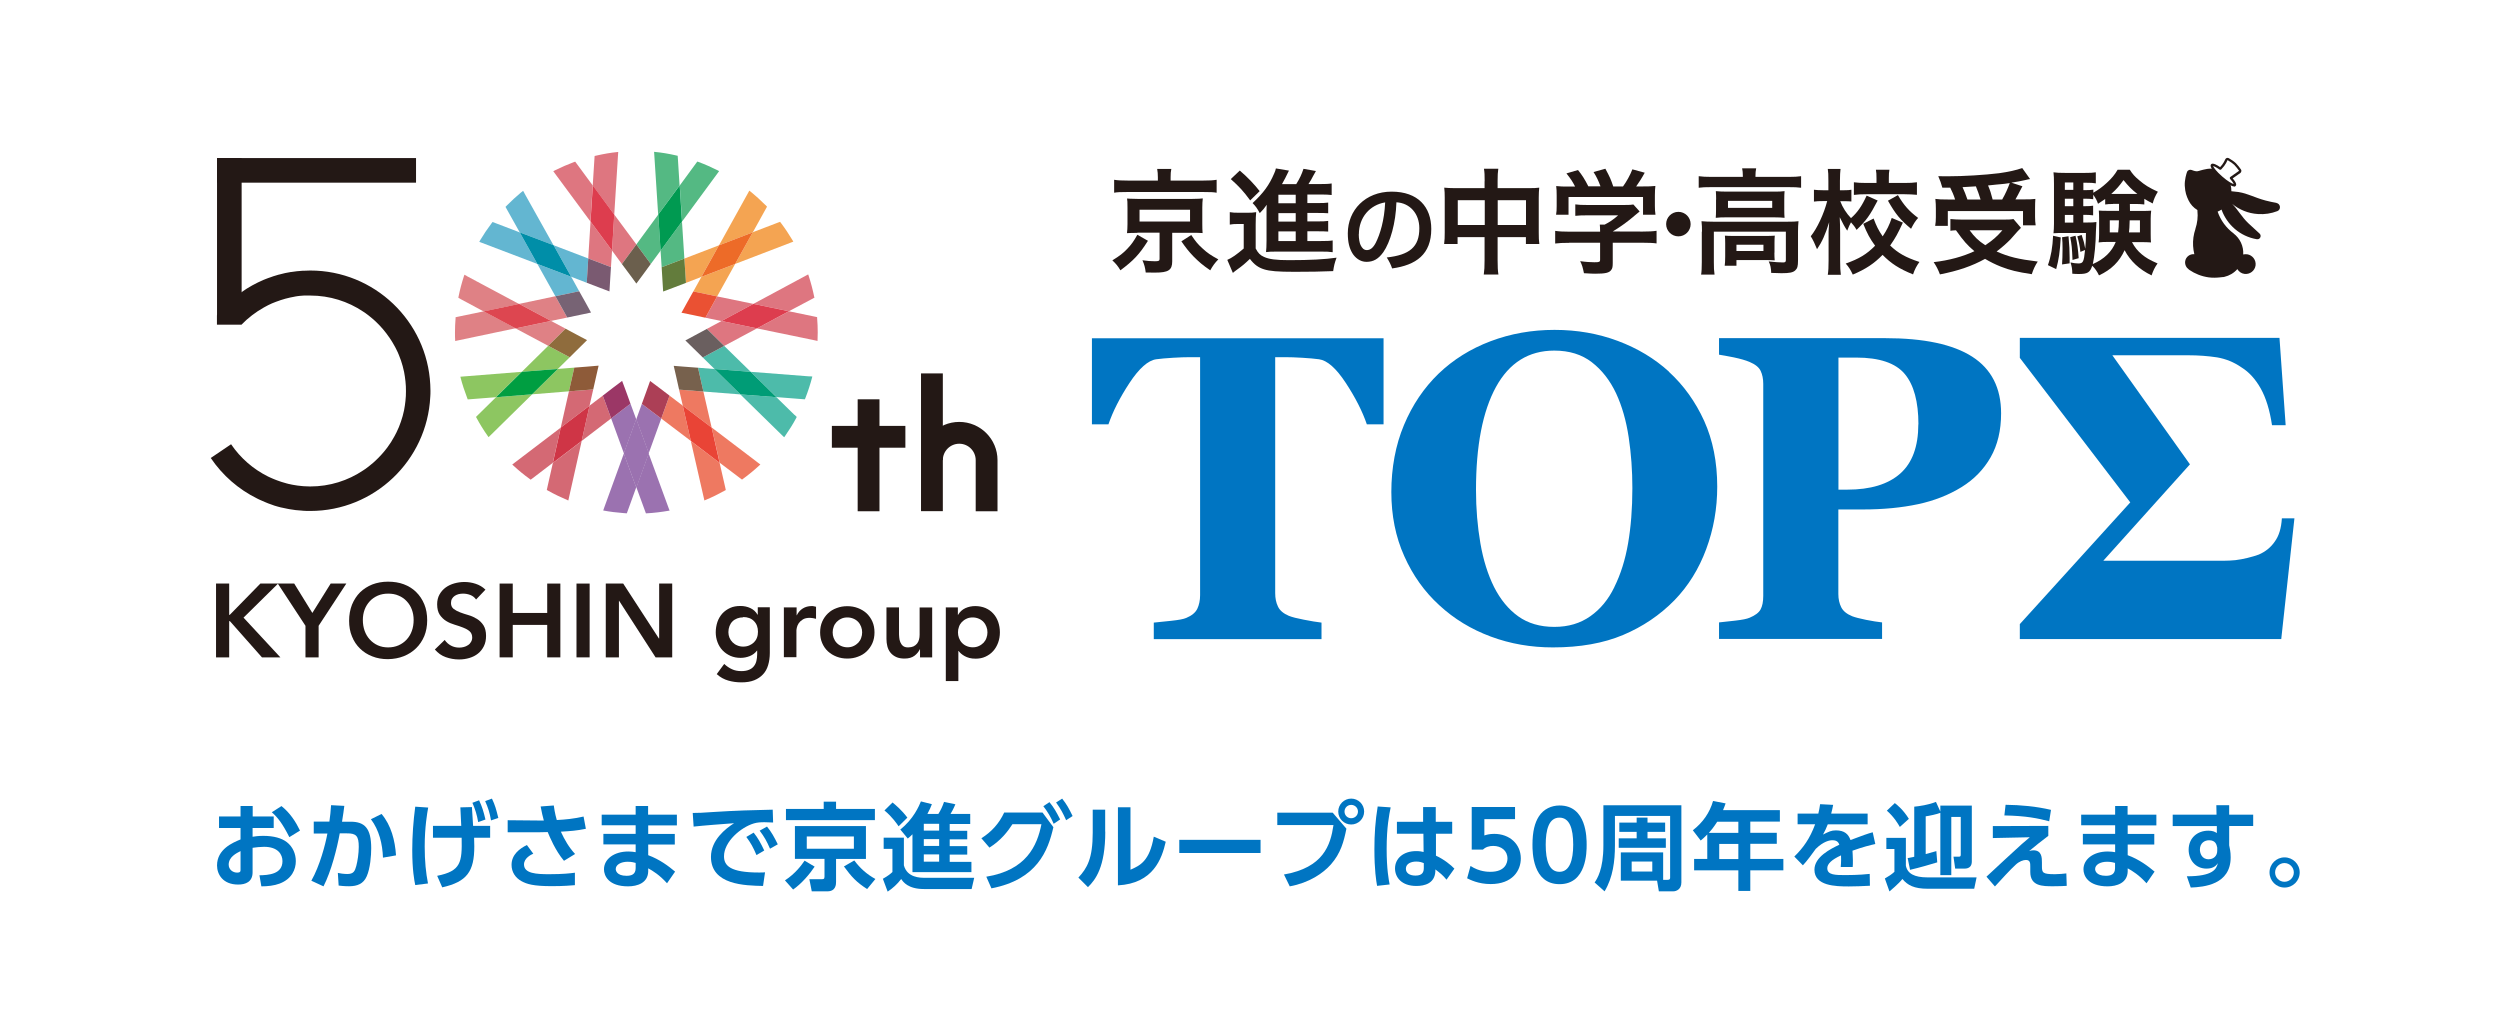 <?xml version="1.0" encoding="UTF-8"?>
<svg xmlns="http://www.w3.org/2000/svg" xmlns:xlink="http://www.w3.org/1999/xlink" viewBox="0 0 251 101.33">
  <defs>
    <style>
      .cls-1 {
        fill: none;
      }

      .cls-2 {
        fill: #df8185;
      }

      .cls-3, .cls-4 {
        fill: #dd3d4e;
      }

      .cls-5 {
        fill: #54b983;
      }

      .cls-6, .cls-7 {
        fill: #9b72b0;
      }

      .cls-8 {
        fill: #63b6d1;
      }

      .cls-9 {
        fill: #7a5a71;
      }

      .cls-10 {
        fill: url(#_名称未設定グラデーション_24-2);
      }

      .cls-10, .cls-7, .cls-4, .cls-11, .cls-12, .cls-13, .cls-14, .cls-15 {
        mix-blend-mode: multiply;
      }

      .cls-16 {
        fill: #ea5133;
      }

      .cls-17 {
        fill: #637c3c;
      }

      .cls-18 {
        fill: #9b3766;
      }

      .cls-19 {
        fill: #4dbbaa;
      }

      .cls-20 {
        fill: #d46974;
      }

      .cls-21 {
        fill: #ed6b28;
      }

      .cls-22 {
        isolation: isolate;
      }

      .cls-23 {
        fill: #231815;
      }

      .cls-24 {
        fill: #009e41;
      }

      .cls-25 {
        fill: #8f6c3d;
      }

      .cls-11 {
        fill: #8e5b39;
      }

      .cls-26 {
        fill: #fff;
      }

      .cls-12 {
        fill: #009a51;
      }

      .cls-27 {
        fill: #cf3546;
      }

      .cls-13 {
        fill: #e94436;
      }

      .cls-28 {
        fill: #6a5f5f;
      }

      .cls-29 {
        fill: #008ea8;
      }

      .cls-30 {
        fill: #6b5f4d;
      }

      .cls-31 {
        fill: #776374;
      }

      .cls-32 {
        fill: #f4a452;
      }

      .cls-33, .cls-14 {
        fill: #ee7961;
      }

      .cls-15 {
        fill: #ac3f56;
      }

      .cls-34 {
        fill: #de7680;
      }

      .cls-35 {
        fill: #009c76;
      }

      .cls-36 {
        fill: #0075c2;
      }

      .cls-37 {
        fill: #dd4650;
      }

      .cls-38 {
        fill: url(#_名称未設定グラデーション_24);
      }

      .cls-39 {
        fill: #8dc661;
      }

      .cls-40 {
        fill: #77614d;
      }
    </style>
    <linearGradient id="_名称未設定グラデーション_24" data-name="名称未設定グラデーション 24" x1="635.3" y1="1003.84" x2="635.6" y2="1004.14" gradientTransform="translate(681.53 1023.79) rotate(-180)" gradientUnits="userSpaceOnUse">
      <stop offset="0" stop-color="#ee7961"/>
      <stop offset="1" stop-color="#de7680"/>
    </linearGradient>
    <linearGradient id="_名称未設定グラデーション_24-2" data-name="名称未設定グラデーション 24" x1="607.04" y1="975.63" x2="607.04" y2="975.63" xlink:href="#_名称未設定グラデーション_24"/>
  </defs>
  <g class="cls-22">
    <g id="_レイヤー_2" data-name="レイヤー 2">
      <g id="_レイヤー_1-2" data-name="レイヤー 1">
        <g>
          <g>
            <rect class="cls-26" width="251" height="101.33"/>
            <g>
              <g>
                <g>
                  <path class="cls-34" d="M82.04,31.94s0-.07,0-.1l-.28-.06-2.56-.53-3.2,1.72,5.81,1.2.27.06s0-.02,0-.03c.01-.27.02-.55.02-.83,0-.48-.02-.96-.06-1.43Z"/>
                  <polygon class="cls-6" points="63.3 40.53 61.36 42.01 62.64 45.52 63.88 42.1 63.3 40.53"/>
                  <polygon class="cls-6" points="63.88 42.1 65.13 45.51 66.39 42.02 64.44 40.55 63.88 42.1"/>
                  <polygon class="cls-6" points="62.64 45.52 63.89 48.93 65.13 45.51 63.88 42.1 62.64 45.52"/>
                  <polygon class="cls-7" points="62.64 45.52 63.89 48.93 65.13 45.51 63.88 42.1 62.64 45.52"/>
                  <polygon class="cls-38" points="74.38 48.08 74.26 47.99 74.38 48.08 74.38 48.08"/>
                  <path class="cls-10" d="M74.49,48.16h.01s0,0-.01,0h0Z"/>
                  <path class="cls-14" d="M76.24,46.56h0l-.12-.09-.22-.17h0s-4.45-3.38-4.45-3.38l.81,3.54,2.01,1.52.12.09.11.08h0s0,0,0,0c0,0,0,0,0,0,.62-.45,1.22-.94,1.78-1.46.02-.02.04-.04.06-.06l-.1-.07Z"/>
                  <polygon class="cls-33" points="67.22 39.72 66.39 42.02 69.36 44.27 68.55 40.73 67.22 39.72"/>
                  <polygon class="cls-15" points="66.17 38.92 65.27 38.25 64.88 39.34 64.44 40.55 66.39 42.02 67.22 39.72 66.17 38.92"/>
                  <polygon class="cls-33" points="68.55 40.73 71.45 42.93 70.62 39.31 68.18 39.12 68.55 40.73"/>
                  <path class="cls-33" d="M72.81,48.92l-.56-2.45-2.89-2.19,1.3,5.7.06.27s.04-.02.06-.03c.69-.28,1.35-.61,2-.97.03-.02.06-.04.09-.05l-.06-.28Z"/>
                  <polygon class="cls-13" points="69.36 44.27 72.25 46.47 71.45 42.93 68.55 40.73 69.36 44.27"/>
                  <polygon class="cls-19" points="70.08 36.92 70.62 39.31 74.34 39.6 71.74 37.05 70.08 36.92"/>
                  <path class="cls-19" d="M81.28,37.79l-5.91-.46,2.59,2.54,2.56.2.29.02s.03-.08.05-.12c.27-.69.5-1.4.69-2.13,0-.01,0-.02,0-.04l-.28-.02Z"/>
                  <polygon class="cls-40" points="68.76 36.82 67.64 36.73 67.9 37.86 68.18 39.12 70.62 39.31 70.08 36.92 68.76 36.82"/>
                  <path class="cls-19" d="M79.78,41.67l-1.83-1.79-3.62-.28,4.2,4.11.2.19s.05-.07.08-.11c.41-.59.8-1.2,1.14-1.84.02-.03.03-.06.04-.09l-.2-.2Z"/>
                  <polygon class="cls-19" points="71.74 37.05 75.37 37.33 72.71 34.73 70.56 35.89 71.74 37.05"/>
                  <polygon class="cls-35" points="74.34 39.6 77.96 39.88 75.37 37.33 71.74 37.05 74.34 39.6"/>
                  <path class="cls-34" d="M81.75,29.82c-.15-.74-.34-1.46-.57-2.16-.01-.04-.02-.07-.04-.11l-.24.13-5.26,2.83,3.56.74,2.32-1.23.25-.14s0-.05-.01-.07Z"/>
                  <polygon class="cls-34" points="70.97 33.02 72.71 34.73 76 32.97 72.44 32.23 70.97 33.02"/>
                  <polygon class="cls-28" points="69.8 33.65 68.81 34.18 69.64 34.99 70.56 35.89 72.71 34.73 70.97 33.02 69.8 33.65"/>
                  <polygon class="cls-34" points="72.44 32.23 75.64 30.51 72 29.76 70.82 31.9 72.44 32.23"/>
                  <polygon class="cls-4" points="72.44 32.23 76 32.97 79.19 31.25 75.64 30.51 72.44 32.23"/>
                  <path class="cls-32" d="M76.84,20.58c-.46-.46-.94-.9-1.44-1.31-.06-.05-.11-.09-.17-.13l-.13.24-2.91,5.25,3.39-1.3,1.29-2.33.14-.25c-.05-.06-.11-.11-.16-.17Z"/>
                  <polygon class="cls-32" points="69.61 29.26 72 29.76 73.81 26.5 70.42 27.8 69.61 29.26"/>
                  <polygon class="cls-16" points="68.96 30.42 68.42 31.4 69.56 31.63 70.82 31.9 72 29.76 69.61 29.26 68.96 30.42"/>
                  <path class="cls-32" d="M79.55,24.09c-.34-.57-.71-1.13-1.11-1.66-.04-.05-.08-.1-.12-.16l-.27.1-2.48.95-1.76,3.18,5.58-2.14.26-.1c-.03-.06-.06-.11-.1-.17Z"/>
                  <polygon class="cls-32" points="70.42 27.8 72.18 24.63 68.71 25.96 68.87 28.4 70.42 27.8"/>
                  <polygon class="cls-21" points="73.81 26.5 75.57 23.33 72.18 24.63 70.42 27.8 73.81 26.5"/>
                  <polygon class="cls-5" points="66.43 26.83 68.71 25.96 68.47 22.24 66.32 25.17 66.43 26.83"/>
                  <polygon class="cls-17" points="66.51 28.15 66.58 29.27 67.67 28.86 68.87 28.4 68.71 25.96 66.43 26.83 66.51 28.15"/>
                  <polygon class="cls-5" points="66.32 25.17 66.09 21.54 63.89 24.54 65.34 26.5 66.32 25.17"/>
                  <path class="cls-5" d="M68.06,15.93l-.02-.29c-.06-.01-.12-.03-.18-.04-.69-.16-1.4-.28-2.12-.35-.02,0-.05,0-.07,0l.02.28.39,6.02,2.15-2.93-.17-2.69Z"/>
                  <path class="cls-5" d="M72.03,17.09c-.62-.31-1.25-.59-1.9-.83-.04-.01-.08-.03-.12-.04l-.17.23-1.59,2.17.23,3.62,3.56-4.84.16-.22c-.06-.03-.11-.06-.17-.09Z"/>
                  <polygon class="cls-12" points="68.47 22.24 68.24 18.62 66.09 21.54 66.32 25.17 68.47 22.24"/>
                  <path class="cls-34" d="M57.92,16.46l-.17-.23s-.08.03-.12.04c-.64.24-1.26.51-1.87.81-.07.03-.14.07-.21.11l.16.22,3.57,4.83.23-3.62-1.59-2.16Z"/>
                  <polygon class="cls-34" points="62.44 26.51 63.89 24.54 61.67 21.54 61.45 25.16 62.44 26.51"/>
                  <polygon class="cls-30" points="63.23 27.57 63.89 28.47 64.58 27.54 65.34 26.5 63.89 24.54 62.44 26.51 63.23 27.57"/>
                  <path class="cls-34" d="M62.03,15.26c-.73.07-1.45.2-2.15.36-.06.01-.12.03-.18.04l-.02.29-.17,2.68,2.16,2.92.38-6.01.02-.28s-.02,0-.04,0Z"/>
                  <polygon class="cls-34" points="61.45 25.16 59.29 22.24 59.06 25.95 61.34 26.82 61.45 25.16"/>
                  <polygon class="cls-3" points="61.67 21.54 59.52 18.62 59.29 22.24 61.45 25.16 61.67 21.54"/>
                  <polygon class="cls-8" points="58.91 28.39 59.06 25.95 55.58 24.62 57.35 27.79 58.91 28.39"/>
                  <path class="cls-8" d="M52.18,23.33l-2.46-.94-.27-.1c-.04.05-.08.1-.12.16-.4.53-.77,1.08-1.11,1.65-.04.06-.07.12-.1.18l.26.1,5.57,2.12-1.77-3.17Z"/>
                  <polygon class="cls-9" points="60.14 28.86 61.19 29.26 61.26 28.1 61.34 26.82 59.06 25.95 58.91 28.39 60.14 28.86"/>
                  <polygon class="cls-8" points="57.35 27.79 53.95 26.5 55.76 29.74 58.15 29.24 57.35 27.79"/>
                  <path class="cls-8" d="M52.66,19.4l-.14-.24c-.08.06-.16.13-.24.19-.47.39-.92.81-1.35,1.24-.06.06-.12.12-.18.18l.14.25,1.29,2.31,3.39,1.29-2.92-5.22Z"/>
                  <polygon class="cls-29" points="55.58 24.62 52.18 23.33 53.95 26.5 57.35 27.79 55.58 24.62"/>
                  <polygon class="cls-2" points="56.95 31.88 55.76 29.74 52.12 30.51 55.32 32.22 56.95 31.88"/>
                  <path class="cls-2" d="M48.56,31.26l-2.54.53-.28.06s0,.07,0,.11c-.04.47-.06.94-.06,1.41,0,.28,0,.56.02.83,0,.01,0,.03,0,.04l.27-.06,5.79-1.22-3.2-1.71Z"/>
                  <polygon class="cls-31" points="58.25 31.61 59.34 31.38 58.78 30.36 58.15 29.24 55.76 29.74 56.95 31.88 58.25 31.61"/>
                  <path class="cls-2" d="M46.87,27.71l-.24-.13s-.03.09-.05.14c-.22.68-.41,1.38-.55,2.1,0,.03,0,.05-.01.08l.25.14,2.29,1.23,3.55-.75-5.24-2.8Z"/>
                  <polygon class="cls-2" points="55.32 32.22 51.76 32.97 55.04 34.72 56.78 33 55.32 32.22"/>
                  <polygon class="cls-37" points="52.12 30.51 48.56 31.26 51.76 32.97 55.32 32.22 52.12 30.51"/>
                  <polygon class="cls-39" points="57.2 35.87 55.04 34.72 52.39 37.33 56.01 37.04 57.2 35.87"/>
                  <path class="cls-39" d="M49.8,39.88l-1.81,1.78-.2.2s.03.06.05.09c.34.63.71,1.23,1.12,1.81.03.04.06.09.09.13l.2-.19,4.18-4.11-3.62.29Z"/>
                  <polygon class="cls-25" points="58.14 34.94 58.94 34.15 57.92 33.61 56.78 33 55.04 34.72 57.2 35.87 58.14 34.94"/>
                  <polygon class="cls-39" points="56.01 37.04 53.42 39.59 57.12 39.29 57.66 36.91 56.01 37.04"/>
                  <path class="cls-39" d="M46.51,37.8l-.28.02s0,.03,0,.04c.18.72.42,1.43.68,2.11.02.04.03.09.05.13l.29-.02,2.54-.2,2.59-2.55-5.88.47Z"/>
                  <polygon class="cls-24" points="52.39 37.33 49.8 39.88 53.42 39.59 56.01 37.04 52.39 37.33"/>
                  <path class="cls-20" d="M55.51,46.47l-.55,2.44-.06.28s.07.04.1.06c.64.36,1.31.68,1.99.97.02,0,.04.02.07.03l.06-.27,1.28-5.7-2.89,2.2Z"/>
                  <polygon class="cls-20" points="59.56 39.1 57.12 39.29 56.3 42.93 59.19 40.73 59.56 39.1"/>
                  <polygon class="cls-11" points="59.85 37.81 60.1 36.71 58.94 36.81 57.66 36.91 57.12 39.29 59.56 39.1 59.85 37.81"/>
                  <path class="cls-20" d="M51.65,46.47l-.22.17s.09.08.13.12c.51.47,1.04.91,1.6,1.31.04.03.08.06.12.09l.23-.17,1.99-1.52.8-3.54-4.65,3.54Z"/>
                  <polygon class="cls-20" points="59.19 40.73 58.4 44.27 61.36 42.01 60.52 39.72 59.19 40.73"/>
                  <polygon class="cls-18" points="62.86 39.31 62.46 38.24 61.52 38.95 60.52 39.72 61.36 42.01 63.3 40.53 62.86 39.31"/>
                  <polygon class="cls-27" points="56.3 42.93 55.51 46.47 58.4 44.27 59.19 40.73 56.3 42.93"/>
                  <polygon class="cls-1" points="62.94 51.55 63.04 51.28 62.94 51.55 62.94 51.55"/>
                  <path class="cls-7" d="M64.85,51.55h.04s-.03,0-.04,0h0Z"/>
                  <path class="cls-7" d="M65.13,45.51l-1.24,3.41.86,2.35.1.27h0s.03,0,.04,0c.78-.04,1.55-.14,2.3-.27.01,0,.03,0,.04,0l-.1-.26-2.01-5.49Z"/>
                  <path class="cls-7" d="M62.64,45.52l-1.99,5.48-.09.26s.03,0,.04,0c.64.12,1.3.2,1.96.25.12,0,.25.02.37.03h0s.1-.27.1-.27l.85-2.35-1.25-3.41Z"/>
                </g>
                <g>
                  <g>
                    <polygon class="cls-23" points="21.69 58.59 23.01 58.59 23.01 61.73 23.07 61.73 26.14 58.59 27.92 58.59 24.45 62.01 28.15 66 26.3 66 23.08 62.36 23.01 62.36 23.01 66 21.69 66 21.69 58.59"/>
                    <polygon class="cls-23" points="30.67 62.83 27.89 58.59 29.54 58.59 31.36 61.54 33.2 58.59 34.77 58.59 31.99 62.83 31.99 66 30.67 66 30.67 62.83"/>
                    <path class="cls-23" d="M35.05,62.33c0-.59.1-1.13.29-1.62.2-.48.47-.9.81-1.24.35-.34.76-.6,1.23-.79.48-.18,1-.28,1.57-.28.58,0,1.11.08,1.59.26.48.18.9.44,1.24.78.35.34.62.75.82,1.23.2.48.29,1.02.29,1.61s-.1,1.11-.29,1.58c-.2.47-.47.88-.82,1.22-.35.34-.76.61-1.24.8-.48.19-1.01.29-1.59.3-.57,0-1.1-.09-1.57-.28-.48-.18-.89-.45-1.23-.78-.35-.34-.62-.74-.81-1.22-.2-.47-.29-1-.29-1.58M36.43,62.24c0,.4.06.76.18,1.1.12.33.29.62.52.87.22.24.49.44.8.58.31.14.66.21,1.04.21s.73-.07,1.05-.21c.31-.14.58-.33.81-.58.22-.24.4-.53.52-.87.12-.33.18-.7.18-1.1,0-.37-.06-.71-.18-1.04-.12-.32-.29-.6-.52-.84-.22-.24-.49-.43-.81-.56-.31-.14-.66-.2-1.05-.2s-.73.07-1.04.2c-.31.14-.58.32-.8.56-.22.24-.4.52-.52.84-.12.32-.18.67-.18,1.04"/>
                    <path class="cls-23" d="M47.79,60.18c-.14-.2-.33-.35-.56-.44-.23-.09-.48-.14-.74-.14-.15,0-.3.02-.44.05-.14.04-.27.09-.39.17-.12.08-.21.18-.28.3s-.1.27-.1.43c0,.25.09.44.26.58.17.13.39.25.65.35.26.1.54.19.85.28.31.09.59.22.85.38.26.16.47.37.65.64.17.27.26.62.26,1.06,0,.4-.07.74-.22,1.04-.15.3-.34.54-.59.74-.25.2-.53.34-.86.44-.33.1-.67.15-1.04.15-.46,0-.9-.08-1.33-.23-.43-.15-.79-.41-1.1-.77l.99-.96c.16.24.37.43.63.57.26.14.54.2.83.2.15,0,.31-.02.46-.06.15-.04.29-.1.42-.19.13-.08.23-.19.3-.32.08-.13.12-.28.12-.44,0-.27-.09-.48-.26-.63-.17-.15-.39-.27-.65-.37-.26-.1-.54-.2-.85-.29-.31-.09-.59-.21-.85-.37-.26-.16-.47-.37-.65-.63-.17-.26-.26-.61-.26-1.05,0-.38.08-.71.24-.99.16-.28.36-.51.62-.7.25-.18.55-.32.87-.41.33-.09.66-.14,1-.14.39,0,.77.06,1.13.18.37.12.7.31.99.59l-.96,1.01Z"/>
                    <polygon class="cls-23" points="50.16 58.59 51.48 58.59 51.48 61.54 54.94 61.54 54.94 58.59 56.26 58.59 56.26 66 54.94 66 54.94 62.74 51.48 62.74 51.48 66 50.16 66 50.16 58.59"/>
                    <rect class="cls-23" x="57.88" y="58.59" width="1.32" height="7.41"/>
                    <polygon class="cls-23" points="60.82 58.59 62.57 58.59 66.15 64.1 66.18 64.1 66.18 58.59 67.49 58.59 67.49 66 65.82 66 62.16 60.32 62.14 60.32 62.14 66 60.82 66 60.82 58.59"/>
                    <path class="cls-23" d="M77.29,60.98v4.57c0,.45-.06.86-.17,1.23-.11.37-.28.68-.52.93-.23.25-.53.45-.88.59s-.78.21-1.27.21-.91-.06-1.33-.18c-.42-.12-.81-.33-1.16-.65l.75-1.02c.25.23.51.41.78.53.27.13.59.19.94.19.3,0,.55-.04.76-.13.21-.08.37-.2.49-.35.12-.15.21-.32.26-.53.05-.21.08-.43.08-.68v-.37h-.02c-.18.24-.42.43-.72.55-.3.12-.61.18-.92.18-.38,0-.72-.07-1.02-.2-.31-.14-.57-.32-.79-.55-.22-.23-.39-.5-.51-.82-.12-.31-.18-.65-.18-1s.06-.71.17-1.04c.11-.32.28-.6.49-.84.22-.24.48-.42.78-.56.3-.14.65-.2,1.04-.2.36,0,.69.07.99.21.31.14.55.36.73.67h.02v-.75h1.19ZM74.62,61.98c-.22,0-.43.04-.61.11-.18.07-.34.17-.47.3-.13.13-.23.29-.3.47-.07.18-.11.39-.11.61,0,.2.04.39.11.56.07.17.18.33.31.46.13.13.29.24.47.31.18.08.38.12.59.12.23,0,.44-.04.62-.12.18-.08.34-.18.47-.31.13-.13.23-.28.3-.47.07-.18.1-.38.1-.59,0-.44-.13-.8-.4-1.07-.26-.27-.63-.41-1.09-.41"/>
                    <path class="cls-23" d="M78.72,60.98h1.26v.79h.02c.14-.29.34-.52.6-.68.26-.16.55-.24.89-.24.08,0,.15,0,.22.02.07.01.15.03.22.05v1.21c-.1-.03-.21-.05-.31-.07-.1-.02-.2-.03-.3-.03-.29,0-.53.05-.71.16-.18.11-.31.23-.41.37-.09.14-.16.28-.19.42-.03.14-.05.24-.05.31v2.69h-1.26v-5.02Z"/>
                    <path class="cls-23" d="M82.34,63.49c0-.4.07-.76.21-1.08.14-.32.34-.6.58-.83.24-.23.53-.41.87-.53.33-.13.69-.19,1.07-.19s.73.06,1.07.19c.33.13.62.3.87.53.24.23.44.51.58.83.14.32.21.68.21,1.08s-.07.76-.21,1.08c-.14.32-.34.6-.58.83s-.53.41-.87.53c-.33.13-.69.19-1.07.19s-.73-.06-1.07-.19c-.33-.13-.62-.3-.87-.53s-.44-.51-.58-.83c-.14-.32-.21-.69-.21-1.08M83.6,63.49c0,.2.03.38.1.56.07.18.16.34.29.48.13.14.28.25.47.33.18.08.39.13.62.13s.44-.04.62-.13c.18-.08.34-.2.47-.33.13-.14.23-.3.29-.48.07-.18.1-.37.1-.56s-.03-.38-.1-.56c-.07-.18-.16-.34-.29-.48-.13-.14-.28-.25-.47-.33-.18-.08-.39-.13-.62-.13s-.44.04-.62.13c-.18.08-.34.2-.47.33-.13.14-.23.3-.29.48-.07.18-.1.37-.1.56"/>
                    <path class="cls-23" d="M93.56,66h-1.19v-.81h-.02c-.12.25-.3.47-.54.65-.24.18-.58.28-.99.28-.33,0-.62-.05-.85-.16-.23-.11-.42-.25-.57-.44-.15-.18-.25-.4-.31-.63-.06-.24-.09-.48-.09-.74v-3.17h1.26v2.54c0,.14,0,.29.02.47.01.17.05.33.11.48.06.15.15.28.27.38.12.1.29.15.52.15.21,0,.39-.04.53-.1.14-.07.26-.16.36-.28.09-.12.16-.25.2-.41.04-.15.06-.31.06-.48v-2.74h1.26v5.02Z"/>
                    <path class="cls-23" d="M94.98,60.98h1.19v.75h.02c.18-.31.43-.53.73-.67.31-.14.64-.21.99-.21.38,0,.73.07,1.04.2.31.14.57.32.78.56.22.24.38.52.49.84.11.32.17.67.17,1.04s-.06.71-.18,1.04c-.12.32-.28.6-.5.84-.21.24-.47.42-.77.56-.3.14-.63.2-.98.2-.24,0-.45-.02-.63-.07-.18-.05-.34-.11-.48-.19-.14-.08-.26-.16-.36-.25-.1-.09-.18-.17-.24-.26h-.03v3.02h-1.26v-7.41ZM99.14,63.49c0-.2-.03-.38-.1-.56-.07-.18-.16-.34-.29-.48-.13-.14-.28-.25-.47-.33-.18-.08-.39-.13-.62-.13s-.44.04-.62.13c-.18.08-.34.2-.47.33-.13.14-.23.3-.29.48-.07.18-.1.37-.1.56s.03.38.1.56c.07.18.16.34.29.48.13.14.28.25.47.33.18.08.39.13.62.13s.44-.04.62-.13c.18-.08.34-.2.47-.33.13-.14.23-.3.29-.48.07-.18.1-.37.1-.56"/>
                  </g>
                  <g>
                    <rect class="cls-23" x="83.52" y="42.76" width="7.38" height="2.19"/>
                    <rect class="cls-23" x="86.11" y="40.09" width="2.19" height="11.24"/>
                    <rect class="cls-23" x="92.47" y="37.49" width="2.19" height="13.83"/>
                    <path class="cls-23" d="M100.15,51.33h-2.19v-5.13c0-.91-.74-1.65-1.65-1.65s-1.65.74-1.65,1.65h-2.19c0-2.12,1.72-3.84,3.84-3.84s3.84,1.72,3.84,3.84v5.13Z"/>
                  </g>
                  <g>
                    <rect class="cls-23" x="21.79" y="15.87" width="19.98" height="2.47"/>
                    <path class="cls-23" d="M21.79,31.63l.31-.36c.64-.73,1.36-1.38,2.15-1.94h0c.69-.49,1.44-.9,2.21-1.23.07-.03.13-.06.2-.08.08-.03.17-.07.26-.1.11-.04.21-.08.32-.11.06-.02.13-.04.19-.07.18-.06.35-.11.53-.16.03,0,.06-.02.09-.02.16-.04.32-.08.48-.12.04,0,.09-.02.13-.03.18-.04.36-.07.54-.1.01,0,.02,0,.03,0,.19-.03.39-.06.59-.08.04,0,.09,0,.13-.01.15-.02.3-.03.46-.04.05,0,.11,0,.16,0,.19,0,.38-.01.56-.02,0,0,.01,0,.02,0,6.44,0,11.73,5.08,12.05,11.45.01.21.02.41.02.62s0,.41-.02.62c-.32,6.37-5.6,11.45-12.05,11.45,0,0-.02,0-.03,0-.22,0-.45,0-.67-.02-.07,0-.14-.01-.21-.02-.16-.01-.32-.03-.48-.04-.08,0-.15-.02-.23-.03-.16-.02-.31-.05-.47-.07-.07-.01-.14-.02-.21-.04-.18-.03-.35-.07-.52-.11-.05-.01-.1-.02-.15-.03-.22-.05-.43-.12-.64-.18-.07-.02-.13-.04-.19-.07-.14-.05-.28-.1-.42-.15-.1-.04-.2-.08-.29-.12-.1-.04-.2-.08-.3-.13-.11-.05-.23-.1-.34-.15-.07-.03-.13-.07-.2-.1-1.84-.91-3.45-2.3-4.64-4.06h0s2.04-1.38,2.04-1.38c.95,1.4,2.23,2.5,3.69,3.23.06.03.11.06.17.08.09.04.18.08.27.12.08.04.16.07.24.1.08.03.15.06.23.09.11.04.23.08.34.12.05.02.1.04.15.05.17.05.34.1.51.15.04,0,.08.02.11.03.14.03.28.06.42.09.06.01.11.02.17.03.12.02.25.04.37.06.06,0,.12.02.18.02.13.01.25.03.38.04.06,0,.11,0,.17.01.17.01.35.02.52.02,0,0,.02,0,.03,0,1.96,0,3.79-.59,5.31-1.61.08-.05.16-.11.24-.16.11-.08.22-.16.32-.24.15-.12.3-.24.45-.37.07-.06.14-.13.21-.19.22-.2.43-.42.63-.64.2-.22.39-.45.57-.69.27-.36.51-.74.72-1.13.07-.13.14-.27.21-.4,0,0,0,0,0,0,.08-.17.16-.35.24-.53.15-.36.27-.73.38-1.11.05-.19.1-.38.14-.58.03-.16.06-.31.08-.47.05-.32.08-.64.1-.97,0-.16.01-.33.01-.49s0-.33-.01-.49c-.02-.33-.05-.65-.1-.97-.02-.16-.05-.32-.08-.47-.04-.19-.09-.39-.14-.58-.1-.38-.23-.75-.38-1.11-.07-.18-.15-.36-.24-.53,0,0,0,0,0,0-.07-.14-.13-.27-.21-.4-.14-.26-.3-.52-.47-.77-.42-.62-.9-1.19-1.45-1.7-.07-.06-.14-.13-.21-.19-.15-.13-.29-.25-.45-.37-.11-.08-.21-.16-.32-.24-.08-.06-.16-.11-.24-.16-1.52-1.02-3.35-1.61-5.31-1.61-.05,0-.11,0-.16,0-.12,0-.23,0-.35,0-.04,0-.08,0-.12,0-.13,0-.26.02-.39.03-.03,0-.06,0-.09.01-.14.02-.28.03-.41.06-.03,0-.06.01-.09.02-.14.02-.27.05-.41.08-.04,0-.08.02-.12.03-.12.03-.24.06-.37.09-.05.01-.11.03-.16.05-.1.03-.2.06-.3.09-.07.02-.15.05-.22.08-.08.03-.15.05-.23.08-.09.04-.19.08-.28.11-.05.02-.1.04-.15.06-.11.05-.23.1-.34.16-.03.01-.05.02-.08.04-.13.07-.27.14-.39.21,0,0,0,0,0,0-.82.46-1.58,1.04-2.24,1.72h-2.47v-.92Z"/>
                    <rect class="cls-23" x="21.79" y="15.87" width="2.47" height="16.68"/>
                  </g>
                </g>
              </g>
              <g>
                <g>
                  <g>
                    <path class="cls-23" d="M115.25,24.18c-.87,1.38-1.44,1.97-2.76,2.96-.26-.44-.45-.66-.81-1,.75-.46,1.07-.71,1.5-1.16.42-.44.64-.75,1.01-1.41l1.07.61ZM116.25,17.8c0-.31-.02-.57-.07-.84h1.42c-.05.23-.07.48-.07.83v.34h3.28c.6,0,.99-.02,1.34-.08v1.3c-.32-.06-.63-.07-1.26-.07h-7.79c-.62,0-.91.01-1.24.07v-1.3c.33.06.76.08,1.38.08h3.01v-.33ZM114.18,23.38c-.5,0-.72.01-1.03.03.03-.29.05-.5.05-.91v-1.64c0-.39-.01-.6-.01-.62,0-.01-.01-.07-.02-.16,0-.03,0-.08-.01-.15q.09.01.28.02c.1.01.47.02.76.02h5.52q.79-.01,1.04-.05c-.03.28-.05.52-.05.93v1.64c0,.4.01.6.03.91-.26-.02-.6-.03-1.04-.03h-2.01v2.87c0,.88-.38,1.13-1.73,1.13-.18,0-.3,0-.93-.01-.06-.5-.14-.8-.33-1.23.48.07.85.1,1.25.1s.47-.05.47-.24v-2.63h-2.22ZM114.41,22.24h5.07v-1.18h-5.07v1.18ZM119.6,23.59c.44.66.68.95,1.14,1.36.47.44.83.68,1.58,1.09-.36.37-.56.65-.81,1.1-.79-.54-1.12-.83-1.71-1.42-.47-.5-.71-.8-1.19-1.49l1-.64Z"/>
                    <path class="cls-23" d="M123.47,21.3c.3.05.48.06.92.06h.86c.34,0,.6-.01.87-.06-.03.34-.05.64-.05,1.25v2.4c.25.47.45.67.83.84.52.24,1.22.33,2.52.33,2.13,0,3.6-.08,4.77-.25-.21.58-.25.78-.34,1.35-1.02.05-2.51.07-3.87.07-1.71,0-2.5-.07-3.07-.25-.58-.18-1-.49-1.42-1.05-.5.48-.73.68-1.33,1.11-.11.08-.26.19-.38.3l-.56-1.31c.44-.18.95-.54,1.65-1.14v-2.46h-.63c-.32,0-.49.01-.77.06v-1.24ZM124.47,17.12c.83.71,1.44,1.36,2,2.07l-.95.93c-.7-.95-1.08-1.36-1.95-2.14l.91-.86ZM131.26,24.2h1.38c.56,0,.87-.01,1.16-.06v1.18c-.31-.05-.65-.06-1.15-.06h-4.5c-.52,0-.72.01-1.04.05.03-.36.05-.58.05-1.16v-2.91c0-.24,0-.4.02-.68-.23.34-.39.53-.7.84-.26-.49-.41-.69-.72-1.01,1.11-1.04,1.67-1.81,2.17-2.98.08-.18.14-.33.17-.5l1.31.22q-.18.35-.36.73s-.13.24-.34.63h1.43c.36-.58.55-.99.73-1.54l1.25.22c-.08.14-.11.21-.28.5-.15.29-.26.5-.47.81h1.19c.49,0,.83-.01,1.14-.06v1.16c-.28-.03-.55-.05-.97-.05h-1.47v.86h.93c.65,0,.86-.01,1.16-.05v1.07c-.32-.02-.53-.03-1.16-.03h-.93v.85h.93c.65,0,.86-.01,1.16-.05v1.07c-.32-.02-.53-.03-1.16-.03h-.93v.97ZM130.09,19.55h-1.74v.86h1.74v-.86ZM130.09,21.4h-1.74v.85h1.74v-.85ZM128.35,23.23v.97h1.74v-.97h-1.74Z"/>
                    <path class="cls-23" d="M139.23,25.85c2.27-.25,3.28-1.04,3.27-2.94,0-1.46-.95-2.53-2.3-2.6-.06,2.08-.62,4.01-1.31,5-.49.69-1,.98-1.7.98-.65,0-1.15-.43-1.42-.88-.28-.48-.45-1.05-.45-1.99,0-2.31,1.75-4.18,4.4-4.18s3.98,1.54,3.98,3.75c0,2.55-1.53,3.63-3.93,3.96-.12-.37-.31-.74-.54-1.1ZM136.42,23.51c0,.46.08.89.18,1.09.14.3.33.51.63.51.34,0,.63-.22.9-.74.43-.86.86-2.24.94-4.05-1.51.25-2.64,1.48-2.64,3.2Z"/>
                    <path class="cls-23" d="M149.06,18.19c0-.6-.01-.87-.07-1.25h1.44c-.05.36-.07.65-.07,1.2v.75h3.14c.5,0,.75-.01,1.04-.05-.03.32-.05.56-.05,1.01v3.5c0,.52.01.81.06,1.15h-1.35v-.69h-2.84v2.33c0,.69.02,1.02.08,1.42h-1.47c.06-.42.08-.78.08-1.42v-2.33h-2.71v.69h-1.35c.05-.38.06-.67.06-1.15v-3.51c0-.42-.01-.63-.05-1,.33.03.57.05,1.03.05h3.02v-.7ZM146.36,20.1v2.49h2.71v-2.49h-2.71ZM153.21,22.59v-2.49h-2.84v2.49h2.84Z"/>
                    <path class="cls-23" d="M157.54,24.38c-.6,0-1.04.02-1.4.07v-1.27c.39.06.85.08,1.39.08h3.12v-.08c0-.23-.01-.44-.03-.63h.49c.49-.25.87-.5,1.35-.93h-3.15c-.47,0-.78.01-1.15.05v-1.15c.34.05.67.06,1.16.06h3.8c.45,0,.67-.01.87-.05l.63.7q-.2.16-.41.34c-.81.7-1.4,1.12-2.29,1.67h0s2.99.01,2.99.01c.56,0,1.07-.02,1.41-.08v1.27c-.33-.05-.83-.07-1.42-.07h-2.98v2.01c0,.4-.03.56-.15.72-.2.29-.58.38-1.62.38-.15,0-.53-.01-1.12-.05-.13-.61-.18-.8-.38-1.21.55.08,1.07.11,1.42.11.5,0,.58-.03.58-.26v-1.7h-3.11ZM158.13,18.71c-.26-.5-.41-.73-.86-1.3l1.16-.34c.4.49.67.91,1.04,1.64h1.22c-.2-.54-.38-.94-.7-1.44l1.19-.33c.47.88.54,1.04.79,1.78h.98c.34-.46.74-1.18.94-1.72l1.24.34c-.26.49-.6,1.02-.86,1.38h.52c.78,0,1-.01,1.41-.05-.03.29-.05.52-.05.95v1.07c0,.31.02.6.06.87h-1.25v-1.78h-7.48v1.78h-1.25c.05-.26.06-.53.06-.88v-1.05c0-.41-.01-.65-.05-.95.52.05.58.05,1.35.05h.54Z"/>
                    <path class="cls-23" d="M169.74,22.5c0,.68-.55,1.23-1.23,1.23s-1.23-.55-1.23-1.23.55-1.23,1.23-1.23,1.23.55,1.23,1.23Z"/>
                    <path class="cls-23" d="M174.98,17.62c0-.26-.02-.49-.07-.72h1.41c-.05.24-.07.46-.07.71v.15h3.38c.52,0,.84-.02,1.2-.07v1.16c-.38-.05-.67-.06-1.19-.06h-7.91c-.52,0-.8.01-1.18.06v-1.16c.37.05.71.07,1.25.07h3.18v-.14ZM170.88,23.25c0-.39-.01-.69-.05-1.04.37.03.7.05,1.19.05h7.43c.55,0,.83-.01,1.12-.05-.03.36-.05.62-.05,1.03v2.92c0,.57-.06.79-.28.99-.23.21-.57.28-1.38.28-.24,0-.3,0-.66-.02q-.18-.01-.37-.01c-.02-.52-.08-.78-.25-1.15.63.07,1.12.1,1.44.1.22,0,.28-.06.28-.24v-2.85h-7.23v3.05c0,.58.01.86.07,1.26h-1.35c.05-.24.07-.72.07-1.26v-3.05ZM172.3,20.03c0-.37-.01-.56-.03-.84.33.03.61.05,1.11.05h4.77c.46,0,.7-.01,1.02-.05-.02.3-.03.47-.03.84v.99c0,.45.01.57.03.85-.31-.03-.57-.05-1.08-.05h-4.75c-.45,0-.75.01-1.08.05.02-.24.03-.46.03-.85v-.99ZM178.15,25.37c0,.33.01.56.03.77-.22-.02-.64-.03-.95-.03h-2.89v.57h-1.18c.03-.22.05-.47.05-.93v-1.33c0-.33-.01-.53-.03-.76.26.02.5.03.93.03h3.14c.44,0,.6-.01.94-.03-.02.22-.03.39-.03.73v.97ZM173.49,20.87h4.44v-.7h-4.44v.7ZM174.34,25.2h2.71v-.63h-2.71v.63Z"/>
                    <path class="cls-23" d="M188.53,20.11c-.79,1.52-1.15,2.02-2.13,2.97-.18-.32-.31-.48-.56-.76-.14.25-.24.48-.38.84-.28-.42-.42-.69-.75-1.35q.01.21.03.84s.01.63.01.76v2.77c0,.61.02,1.04.07,1.41h-1.31c.06-.35.08-.8.08-1.41v-2.93s.02-.32.06-.94c-.4,1.27-.7,1.94-1.22,2.71-.22-.55-.39-.91-.63-1.3.64-.79,1.32-2.24,1.65-3.53h-.45c-.36,0-.61.01-.88.05v-1.19c.25.03.5.05.88.05h.57v-.95c0-.61-.01-.87-.06-1.19h1.28c-.03.29-.06.64-.06,1.19v.95h.46c.31,0,.46-.01.69-.05v1.18c-.24-.02-.42-.03-.66-.03h-.46c.24.63.62,1.22,1.08,1.7.63-.55,1.09-1.2,1.57-2.26l1.1.49ZM191.04,22.37c-.52,1.12-.72,1.49-1.27,2.28.79.76,1.57,1.2,2.94,1.65-.29.41-.46.72-.64,1.25-1.41-.57-2.21-1.1-3.06-1.96-.85.87-1.67,1.42-2.99,1.98-.23-.49-.39-.75-.71-1.11,1.35-.48,2.1-.93,2.95-1.79-.52-.71-.79-1.21-1.19-2.2l1.04-.53c.28.75.49,1.18.91,1.79.42-.63.68-1.15.91-1.85l1.14.48ZM188.4,17.9c0-.37-.01-.62-.06-.86h1.36c-.05.23-.06.47-.06.84v.49h1.56c.52,0,.93-.02,1.26-.07v1.26c-.38-.03-.77-.06-1.27-.06h-3.78c-.52,0-.92.02-1.28.07v-1.27c.34.05.73.07,1.27.07h1v-.47ZM190.55,19.59c.6,1.02,1.11,1.6,2.03,2.29-.28.31-.44.56-.71,1.09-1.09-.91-1.55-1.46-2.32-2.82l1-.56Z"/>
                    <path class="cls-23" d="M202.9,22.88q-.2.18-1.01,1.11c-.38.4-.84.81-1.43,1.26,1.22.54,2.16.77,4.13,1.01-.26.39-.44.78-.6,1.27-1.49-.23-2.19-.4-3.11-.76-.57-.23-1.04-.46-1.58-.78-1.3.72-2.69,1.2-4.53,1.56-.2-.52-.34-.79-.63-1.23,1.56-.18,2.94-.56,4.09-1.1-.72-.61-1.07-1-1.85-2.1-.33.02-.36.02-.56.05v-1.18c.31.03.71.06,1.17.06h4.16c.47,0,.76-.01,1-.06l.75.88ZM195.01,18.84c-.11-.42-.22-.72-.41-1.15.39.01.7.01.91.01,1.65,0,3.74-.13,5.2-.31.94-.13,1.74-.31,2.32-.52l.79,1.11c-.18.03-.22.03-.49.1-.45.1-.8.17-1.39.26l1.11.36c-.52,1-.53,1.03-.7,1.32h.76c.65,0,.92-.01,1.24-.05-.02.3-.03.55-.03.96v.84c0,.32.02.6.06.85h-1.27v-1.43h-7.55v1.49h-1.27c.05-.26.07-.57.07-.88v-.86c0-.32-.01-.56-.05-.97.34.05.64.06,1.26.06h.72c-.11-.38-.32-.87-.49-1.19h-.77ZM198.85,20.03c-.15-.48-.3-.91-.47-1.32-.03.01-.48.03-1.34.08.18.4.34.79.49,1.24h1.32ZM197.75,23.12c.48.66.88,1.05,1.57,1.5.73-.48,1.18-.87,1.72-1.5h-3.29ZM201.02,20.03c.31-.54.56-1.09.76-1.65-.3.05-.38.06-.49.07-.13.01-.41.05-.84.08-.18.02-.48.05-.85.09.22.53.3.78.46,1.41h.96Z"/>
                    <path class="cls-23" d="M206.9,23.84c-.09,1.49-.19,2.18-.46,3.18l-.83-.4c.31-.87.47-1.81.52-2.95l.77.17ZM213.84,20.48c.01.42.01.48.01.7h1.2c.47,0,.68-.01.93-.03-.03.25-.05.54-.05.81v1.55c0,.44.01.6.03.83-.33-.02-.56-.03-.88-.03h-1.03c.28.52.57.88.99,1.23.41.34.78.56,1.58.91-.28.39-.44.72-.6,1.2-1.24-.6-2.13-1.43-2.71-2.53-.52,1.15-1.33,1.95-2.57,2.53-.19-.4-.4-.7-.68-.97-.22.68-.47.83-1.36.83-.25,0-.38-.01-.64-.03,0-.46-.06-.77-.18-1.13.33.07.54.1.78.1.48,0,.56-.14.68-1.35l-.47.19c-.03-.46-.18-1.16-.31-1.56l.44-.14c.21.62.26.84.36,1.38.05-.61.07-.92.07-1.58h-2.33c-.36,0-.68.01-.93.03.03-.28.05-.58.05-.97v-3.97c0-.57-.01-.85-.05-1.18.33.05.63.06,1.16.06h2.01c.54,0,.76-.01,1.08-.06v1.11c-.28-.05-.47-.06-.87-.06h-.38v.74h.23c.31,0,.52-.01.77-.05v.31c.53-.31.87-.55,1.35-.99.49-.45.81-.83,1.09-1.32h1.22c.26.41.5.69.94,1.05.57.49.99.75,1.88,1.16-.25.4-.4.73-.52,1.18-.42-.22-.57-.3-.84-.47v.57c-.28-.03-.48-.05-.8-.05h-.64ZM207.68,23.73c.08.86.11,1.46.11,2.15v.56l-.76.11c.03-.58.05-.8.05-1.58,0-.55-.01-.69-.05-1.15l.64-.1ZM208.16,18.32h-.85v.74h.85v-.74ZM208.16,19.95h-.85v.75h.85v-.75ZM207.31,21.58v.77h.85v-.77h-.85ZM208.38,23.67c.17.69.26,1.38.32,2.25l-.62.18c-.05-1.2-.08-1.55-.23-2.29l.53-.14ZM212.14,20.48c-.31,0-.55.01-.78.05v-.55c-.23.16-.36.25-.72.48-.11-.33-.22-.54-.48-.91v.45c-.25-.03-.46-.05-.77-.05h-.23v.75h.22c.37,0,.52-.01.77-.05v.97c-.25-.03-.48-.05-.77-.05h-.22v.77h.4c.48,0,.69-.01.92-.05-.02.21-.03.46-.05.95-.02,1.23-.14,2.48-.31,3.27,1.14-.49,1.91-1.24,2.3-2.22h-.81c-.37,0-.61.01-.91.05.03-.26.05-.47.05-.84v-1.55c0-.38-.01-.52-.03-.81.23.02.45.03.91.03h1.12v-.7h-.61ZM211.82,22.12v1.21h.84c.05-.4.07-.7.08-1.21h-.92ZM214.59,19.47c-.6-.47-.88-.76-1.39-1.39-.44.61-.66.87-1.23,1.39h2.61ZM213.82,22.12c-.02.68-.03.87-.07,1.21h1.1v-1.21h-1.03Z"/>
                  </g>
                  <g>
                    <g>
                      <path class="cls-23" d="M228.56,20.37c-.35-.06-.73-.14-1.11-.24-1.14-.31-1.73-.69-2.7-.85-.27-.04-.5-.06-.72-.08.02-.91-.5-1.78-1.4-2.14-.71-.29-1.45,0-1.69.05-.24.06-.34.18-.89-.04-.18-.07-.39,0-.47.19-.06.15-.26.81-.23,1.39.04.68.17,1.03.38,1.47.19.39.49.73.89.97v.06c.07.63-.01,1.25-.2,1.82v.02c-.09.27-.16.55-.2.84-.08.58-.04,1.15.09,1.69-.45-.04-.86.27-.92.72-.04.33.11.63.36.81h0s.03.02.04.03c0,0,.02.01.02.02.56.38,1.22.65,1.95.75.38.05.76.04,1.12,0,.09,0,.18-.02.27-.03.06,0,.11,0,.17-.02h0c.51-.12.97-.39,1.31-.78.15.25.4.44.71.48.54.07,1.04-.3,1.12-.85.07-.54-.31-1.04-.85-1.12-.14-.02-.27,0-.39.02.05-.84-.33-1.62-.97-2.11h.01c-.75-.55-1.31-1.32-1.61-2.19.14-.06.27-.13.39-.21.54,1.51,1.86,2.7,3.55,2.98,0,0,0,0,0,0,.32.05.51-.35.27-.57-.32-.29-.72-.65-1.12-1.03-.67-.63-1.09-1.42-1.63-1.95.71.58,1.6.96,2.59,1.02.68.05,1.34-.06,1.94-.29.4-.15.34-.74-.08-.82Z"/>
                      <path class="cls-26" d="M224.89,17.08c-.11-.15-.32-.43-.49-.6-.17-.18-.5-.38-.69-.49-.07-.04-.16,0-.19.07-.06.16-.2.4-.31.55-.12.15-.24.28-.29.34-.42-.3-.76-.45-.84-.36-.11.13.31.68.94,1.23.63.55,1.24.89,1.35.76.08-.09-.09-.36-.39-.7l.88-.62c.06-.04.07-.12.03-.18Z"/>
                    </g>
                    <path class="cls-23" d="M224.3,18.72c-.11,0-.26-.06-.46-.17-.26-.15-.58-.38-.89-.65s-.58-.55-.77-.79c-.23-.3-.29-.49-.19-.61.05-.05.19-.22.91.28.06-.07.13-.15.21-.25.12-.15.24-.38.3-.52.03-.07.08-.12.15-.15.07-.02.15-.02.21.02.19.11.53.32.72.51.18.18.39.46.5.62.04.06.06.12.04.19-.01.07-.05.13-.1.17l-.77.54c.43.5.38.67.3.76-.04.05-.09.07-.17.07ZM222.2,16.68c.05.14.33.54.91,1.04.58.51,1.01.73,1.16.76-.03-.08-.12-.24-.37-.52-.02-.03-.03-.06-.03-.1,0-.03.02-.07.05-.09l.88-.62s0-.01,0-.01c-.11-.15-.31-.42-.48-.59-.12-.12-.36-.29-.66-.47h-.02c-.06.17-.2.41-.33.58-.12.15-.24.28-.3.35-.04.04-.11.05-.16.02-.36-.26-.57-.34-.66-.36Z"/>
                  </g>
                </g>
                <g>
                  <g>
                    <path class="cls-36" d="M138.89,42.6h-1.66c-.44-1.29-1.14-2.67-2.11-4.15-.97-1.48-1.87-2.27-2.69-2.38-.45-.06-1.01-.11-1.68-.15-.67-.04-1.24-.06-1.72-.06h-1v23.69c0,.51.09.96.28,1.35.18.39.55.7,1.09.93.33.13.83.26,1.52.39.69.14,1.27.23,1.76.29v1.66h-16.84v-1.66c.41-.04.99-.1,1.74-.18.75-.08,1.25-.17,1.52-.29.55-.23.92-.53,1.11-.92.18-.38.28-.84.28-1.36v-23.9h-1c-.48,0-1.06.02-1.72.06-.67.04-1.23.09-1.68.15-.82.11-1.72.91-2.69,2.38-.97,1.48-1.67,2.86-2.11,4.15h-1.66v-8.64h29.28v8.64Z"/>
                    <path class="cls-36" d="M167.55,37.32c1.49,1.36,2.67,3.01,3.55,4.94.87,1.93,1.31,4.13,1.31,6.6,0,2.2-.37,4.29-1.11,6.28-.74,1.99-1.8,3.7-3.19,5.13-1.46,1.49-3.18,2.65-5.15,3.48-1.97.83-4.32,1.25-7.05,1.25-2.2,0-4.28-.36-6.24-1.09s-3.68-1.77-5.17-3.15c-1.48-1.35-2.65-2.99-3.51-4.92-.87-1.93-1.3-4.08-1.3-6.45s.42-4.71,1.27-6.72c.84-2.01,2-3.73,3.48-5.16,1.46-1.4,3.2-2.49,5.21-3.25,2.01-.76,4.15-1.14,6.42-1.14s4.38.37,6.36,1.11c1.98.74,3.69,1.77,5.14,3.09ZM162.08,58.94c.64-1.29,1.1-2.76,1.38-4.39.28-1.63.43-3.48.43-5.54,0-1.75-.12-3.45-.37-5.11-.25-1.66-.67-3.13-1.27-4.42-.61-1.29-1.42-2.33-2.43-3.11-1.01-.78-2.26-1.17-3.77-1.17-2.57,0-4.52,1.22-5.86,3.66-1.33,2.44-2,5.88-2,10.33,0,1.89.15,3.67.44,5.35.29,1.68.75,3.14,1.37,4.39.64,1.26,1.45,2.25,2.43,2.95.98.7,2.19,1.06,3.62,1.06s2.61-.36,3.62-1.07,1.81-1.68,2.41-2.92Z"/>
                    <path class="cls-36" d="M200.91,41.51c0,1.7-.35,3.17-1.05,4.4-.7,1.23-1.67,2.22-2.91,2.99-1.28.79-2.74,1.37-4.38,1.72-1.64.35-3.48.53-5.53.53h-2.47v8.49c0,.51.1.95.29,1.33.19.38.56.68,1.1.9.28.11.75.23,1.38.36.64.13,1.18.21,1.62.26v1.66h-16.37v-1.66c.41-.04.96-.1,1.64-.18.68-.08,1.16-.17,1.43-.29.55-.23.92-.5,1.1-.83.18-.33.27-.78.27-1.36v-21.3c0-.5-.09-.93-.26-1.29-.17-.36-.54-.66-1.11-.9-.4-.17-.93-.32-1.59-.46-.66-.13-1.15-.22-1.48-.27v-1.66h16.67c3.9,0,6.82.62,8.75,1.86,1.93,1.24,2.9,3.14,2.9,5.69ZM192.61,42.6c0-2.27-.46-3.96-1.37-5.05-.92-1.1-2.54-1.65-4.89-1.65h-1.77v13.26h.89c2.33,0,4.1-.54,5.31-1.61,1.21-1.07,1.82-2.72,1.82-4.95Z"/>
                  </g>
                  <path class="cls-36" d="M229.03,64.16h-26.24v-1.5l11.09-12.22-11.09-14.51v-2.01h26.07l.62,8.77h-1.37c-.23-1.53-.61-2.75-1.13-3.68-.53-.94-1.17-1.65-1.93-2.12-.76-.53-1.58-.86-2.46-1.01-.93-.14-1.88-.21-2.85-.21h-7.66l7.79,10.95-8.7,9.68h10.86c.81,0,1.61.02,2.4-.06.76-.09,1.66-.31,2.35-.56.67-.29,1.21-.72,1.61-1.31.41-.56.65-1.33.71-2.33h1.26l-1.32,12.1Z"/>
                </g>
              </g>
            </g>
          </g>
          <g>
            <path class="cls-36" d="M27.48,81.97v1.16h-2.12v.88c.21-.03.53-.09,1.07-.09,1.06,0,1.85.23,2.37.63.61.48.9,1.19.9,1.91,0,.82-.39,1.78-1.62,2.25-.55.21-1.21.28-1.84.28l-.19-1.11c.89-.02,2.31-.1,2.31-1.42,0-.67-.44-1.44-1.85-1.44-.38,0-.8.05-1.15.1v2.46c0,.96-.7,1.23-1.45,1.23-1.52,0-2.12-1.01-2.12-1.92,0-1.63,1.58-2.29,2.36-2.61v-1.15h-2.16v-1.16h2.16v-1.05h1.22v1.05h2.12ZM24.15,85.45c-.43.22-1.19.59-1.19,1.36,0,.5.42.8.84.8.35,0,.35-.14.35-.31v-1.84ZM28.26,80.93c.89.71,1.45,1.61,1.86,2.46l-1.07.66c-.7-1.39-1.18-1.99-1.76-2.5l.97-.62Z"/>
            <path class="cls-36" d="M31.26,88.42c.85-1.49,1.41-3.64,1.61-4.73h-1.37s0-1.2,0-1.2h1.57c.09-.61.12-.97.17-1.65l1.33.07c-.07.51-.09.75-.23,1.59h.86c1.41,0,2.07.65,2.07,2.67,0,.69-.09,2.02-.46,2.83-.32.72-.92.98-1.76.98-.51,0-.9-.05-1.05-.07l-.08-1.27c.17.04.56.11.95.11.63,0,.76-.29.9-.8.13-.49.25-1.25.25-1.93,0-1.08-.25-1.36-1.19-1.35h-.72c-.27,1.49-.84,3.77-1.63,5.32l-1.23-.57ZM38.45,86.11c-.05-1.38-.38-2.76-1.21-3.86l1.07-.53c.97,1.16,1.35,2.66,1.45,4.16l-1.32.23Z"/>
            <path class="cls-36" d="M42.99,81.08c-.1.55-.35,1.96-.35,3.92,0,1.46.12,2.63.33,3.7l-1.28.16c-.09-.44-.3-1.5-.3-3.51,0-1.46.11-2.92.3-4.36l1.3.09ZM43.9,87.93c2.38-.48,2.5-1.34,2.45-3.82h-2.88v-1.19h2.84c-.02-.55-.02-.62-.09-1.86l1.16-.03c.08,1.21.09,1.35.12,1.89h1.71v1.19h-1.61c0,.29.02.58.02.87,0,2.51-.73,3.55-3.22,4.11l-.51-1.16ZM48.1,80.35c.32.68.44,1.1.64,1.93l-.73.26c-.14-.79-.29-1.25-.58-1.94l.67-.25ZM49.39,80.18c.32.67.42,1.05.64,1.94l-.73.25c-.14-.79-.28-1.22-.59-1.94l.68-.25Z"/>
            <path class="cls-36" d="M56.62,86.42c-.87-1.03-1.44-2.42-1.63-2.88-.17,0-.85.02-.93.02h-3.09v-1.21l3.17.03h.46c-.13-.48-.2-.77-.32-1.41l1.32-.1c.1.79.27,1.34.3,1.46.91-.05,1.66-.12,2.69-.35l.23,1.23c-.92.19-1.52.23-2.51.29.37.81.82,1.59,1.43,2.24l-1.11.68ZM53.54,85.71c-.23.1-.93.45-.93,1.08,0,.92,1.26.98,2.53.98,1.4,0,2.13-.09,2.58-.15v1.25c-.38.03-1.09.1-2.31.1-1.89,0-2.51-.21-3.05-.5-.6-.33-1-.9-1-1.64,0-1.03.82-1.64,1.54-1.99l.65.88Z"/>
            <path class="cls-36" d="M67.96,81.8v1.07h-2.88v.86h2.67v1.06h-2.67v1.07c1.16.43,2.03,1.09,2.7,1.65l-.81,1.17c-.76-.84-1.43-1.25-1.89-1.5v.33c-.04,1.14-1.09,1.48-2.02,1.48-1.97,0-2.42-1.07-2.42-1.71,0-1.02,1-1.79,2.45-1.79.33,0,.54.04.73.07v-.78h-3.24v-1.06h3.24v-.86h-3.41v-1.07h3.41v-.87h1.25v.87h2.88ZM63.83,86.64c-.12-.04-.42-.12-.81-.12-.67,0-1.2.29-1.2.73,0,.12.07.68,1.08.68.47,0,.92-.12.92-.77v-.52Z"/>
            <path class="cls-36" d="M77.61,82.58c-.37-.02-.64-.03-.86-.03-.37,0-.73.02-1.06.12-1.31.39-3,1.83-3,3.3,0,.94.62,1.63,3.5,1.63.29,0,.45,0,.62-.02l-.2,1.37c-1.8-.04-5.23-.09-5.23-2.92,0-1.69,1.47-2.84,2.32-3.38-.96.07-3.2.24-4.06.34l-.09-1.37c.63,0,.95-.02,1.97-.09,2.31-.15,4.13-.2,6.06-.24l.04,1.27ZM75.67,83.6c.43.53.72,1.07,1.06,1.79l-.78.46c-.32-.76-.57-1.22-1.02-1.82l.73-.43ZM77.01,82.99c.45.55.72,1.05,1.08,1.78l-.78.44c-.33-.76-.57-1.19-1.04-1.81l.73-.41Z"/>
            <path class="cls-36" d="M78.81,88.39c1.06-.69,1.68-1.55,1.97-1.98l1.01.6c-.48.73-1.31,1.71-2.16,2.3l-.82-.92ZM87.84,82.34h-8.93v-1.12h3.79v-.73h1.24v.73h3.9v1.12ZM86.93,86.24h-2.99v2.29c0,.23,0,.96-.87.96h-1.57l-.24-1.22h1.23c.18,0,.29,0,.29-.25v-1.79h-2.97v-3.29h7.13v3.29ZM85.73,83.98h-4.73v1.23h4.73v-1.23ZM85.77,86.39c.58.78,1.26,1.39,2.12,1.86l-.83,1.01c-1.07-.68-1.57-1.23-2.33-2.27l1.04-.6Z"/>
            <path class="cls-36" d="M88.73,84.1h2.02v2.78c.33,1.25,1.66,1.25,2.07,1.25h4.99l-.26,1.13h-4.78c-1.61,0-2.1-.72-2.29-1.01-.38.51-.87.95-1.36,1.27l-.48-1.29c.55-.31.78-.51.96-.68v-2.32h-.88v-1.13ZM89.61,80.57c.3.24.93.77,1.49,1.52l-.88.87c-.15-.22-.64-.95-1.42-1.59l.81-.8ZM91.61,83.76c-.19.19-.29.29-.47.43l-.75-.91c1.33-1.04,1.89-2.38,2.07-2.82l1.1.28c-.1.26-.21.54-.45.98h1.1c.25-.39.42-.77.57-1.21l1.14.24c-.2.48-.37.77-.49.97h1.98v1.01h-2.06v.68h1.76v.86h-1.76v.68h1.76v.85h-1.76v.73h2.18v1.03h-5.92v-3.78ZM92.75,82.71v.68h1.54v-.68h-1.54ZM92.75,84.25v.68h1.54v-.68h-1.54ZM92.75,85.78v.73h1.54v-.73h-1.54Z"/>
            <path class="cls-36" d="M99.03,88.02c4.01-.65,5.1-3.1,5.53-5.27h-2.91c-.47.73-1.16,1.63-2.31,2.35l-.81-.94c1.01-.63,1.79-1.49,2.29-2.58h3.85l1.09,1.47c-.54,2.37-1.63,5.26-6.22,6.14l-.52-1.18ZM105.37,80.54c.47.58.69.99,1.07,1.73l-.65.44c-.32-.73-.57-1.15-1.04-1.77l.61-.4ZM106.64,80.18c.46.58.67.97,1.05,1.75l-.65.42c-.33-.73-.52-1.1-1.01-1.78l.61-.39Z"/>
            <path class="cls-36" d="M110.97,83.5c0,3.54-.97,4.82-1.74,5.57l-.96-.96c.88-.95,1.44-1.91,1.44-4.51v-2.31h1.25v2.21ZM113.5,87.32c.95-.42,1.91-.84,2.34-3.32l1.2.51c-.39,1.71-1.25,4.19-4.8,4.38v-7.84h1.26v6.26Z"/>
            <path class="cls-36" d="M126.56,84.32v1.32h-8.16v-1.32h8.16Z"/>
            <path class="cls-36" d="M133.8,81.59l1.38,1.61c-.26,1.3-.57,2.46-1.55,3.58-.79.9-2.2,1.86-4.14,2.21l-.58-1.19c3.95-.69,4.67-2.92,4.97-4.96h-5.64v-1.25h5.56ZM136.96,81.48c0,.72-.58,1.3-1.3,1.3s-1.3-.58-1.3-1.3.59-1.3,1.3-1.3,1.3.57,1.3,1.3ZM134.99,81.48c0,.38.3.67.67.67s.68-.29.68-.67-.31-.67-.68-.67-.67.29-.67.67Z"/>
            <path class="cls-36" d="M139.62,81.08c-.14.68-.4,1.95-.4,4.15,0,2.06.21,3.1.3,3.57l-1.26.14c-.09-.5-.27-1.58-.27-3.7,0-1.46.09-2.81.33-4.27l1.29.09ZM145.8,82.51v1.2h-1.63v2.2c.8.36,1.53.96,1.85,1.3l-.79,1.11c-.37-.46-.65-.67-1.12-1.03v.2c-.07,1.2-1.06,1.46-1.91,1.46-1.49,0-2.14-.87-2.14-1.76,0-1,.83-1.74,2.13-1.74.35,0,.57.05.74.09l-.02-1.83h-2.66v-1.2h2.63v-1.48s1.27,0,1.27,0v1.48h1.64ZM142.95,86.66c-.17-.07-.39-.16-.76-.16-.48,0-1.04.19-1.04.72,0,.44.38.69.97.69.72,0,.83-.39.83-.77v-.48Z"/>
            <path class="cls-36" d="M152.12,82.24h-3.09v1.64c.22-.07.51-.16.99-.16,1.54,0,2.67,1.02,2.67,2.47,0,1.21-.83,2.57-3.03,2.57-1.25,0-2.09-.45-2.36-.58l.34-1.24c.89.59,1.77.59,2,.59,1.49,0,1.71-.91,1.71-1.33,0-.8-.63-1.27-1.43-1.27-.38,0-.76.1-1.03.37h-1.13v-4.28h4.35v1.23Z"/>
            <path class="cls-36" d="M153.86,84.81c0-1.34.24-2.22.64-2.84.48-.76,1.29-1.1,2.08-1.1,2.72,0,2.72,3.25,2.72,3.95s0,3.95-2.72,3.95-2.72-3.25-2.72-3.95ZM157.95,84.81c0-1.64-.37-2.72-1.38-2.72-1.07,0-1.38,1.22-1.38,2.72,0,1.64.37,2.72,1.38,2.72s1.38-1.16,1.38-2.72Z"/>
            <path class="cls-36" d="M166.98,88.34h.42c.28,0,.28-.13.28-.24v-6.18h-5.54v2.96c0,1.56-.2,3.22-1.04,4.61l-1-.89c.25-.36.88-1.31.88-3.7v-4.05h7.83v7.75c0,.68-.5.89-.81.89h-1.45l-.18-1.07h-3.64v-2.84h4.25v2.77ZM162.58,82.59h1.74v-.5h1.09v.5h1.77v.93h-1.77v.65h1.84v.95h-4.73v-.95h1.8v-.65h-1.74v-.93ZM163.82,86.5v1h2.07v-1h-2.07Z"/>
            <path class="cls-36" d="M178.7,81.35v1.14h-2.97v1.12h2.66v1.11h-2.66v1.52h3.32v1.14h-3.32v2.07h-1.2v-2.07h-4.44v-1.14h1.32v-2.46c-.28.29-.42.41-.66.61l-.79-1.03c1-.77,1.7-1.77,2.03-2.94l1.26.24c-.09.25-.13.39-.26.68h5.69ZM172.41,82.5c-.39.61-.63.88-.84,1.12h2.96v-1.12h-2.12ZM174.53,84.73h-1.92v1.52h1.92v-1.52Z"/>
            <path class="cls-36" d="M187.51,81.69v1.07h-4c-.17.44-.28.66-.48,1.03.6-.3.84-.42,1.29-.42.87,0,1.26.38,1.47.97,1.19-.45,1.72-.64,2.23-.78l.26,1.18c-.5.11-1.23.29-2.29.67,0,.2.04.49.04.95,0,.31,0,.53-.02.69h-1.2c.05-.55.04-.95.03-1.17-.98.45-1.38.87-1.38,1.29,0,.69.82.69,1.84.69.17,0,1.37,0,2.42-.12l.02,1.19c-.75.04-1.51.07-2.12.07-1.34,0-3.45-.05-3.45-1.68,0-1.29,1.62-2.09,2.5-2.51-.07-.17-.17-.45-.7-.45-.27,0-.88.1-1.67.87-.2.29-.93,1.29-1.29,1.65l-.86-.88c.89-.87,1.56-1.8,2.09-3.24h-1.76v-1.07h2.08c.09-.37.12-.57.18-.95l1.31.07c-.07.36-.11.54-.2.88h3.65Z"/>
            <path class="cls-36" d="M191.35,84.11v2.8c.15.8.86,1.18,2.16,1.18h4.94l-.24,1.14h-4.66c-1.37,0-2.02-.35-2.55-.98-.42.53-1.19,1.15-1.3,1.25l-.46-1.3c.39-.22.69-.42.96-.67v-2.29h-.81v-1.12h1.95ZM190.74,83.02c-.17-.3-.58-1-1.3-1.63l.8-.76c.29.23.84.67,1.41,1.58l-.9.81ZM194.8,80.88h3.17v5.62c0,.41-.2.71-.74.71h-.93l-.17-1.2h.48c.17,0,.25,0,.25-.21v-3.78h-.95v5.84h-1.1v-6.25c-.35.14-1.11.3-1.47.35v3.79c.78-.22.85-.24,1.07-.3l.09,1.13c-.65.2-1.74.52-2.73.75l-.24-1.18c.37-.07.48-.1.66-.13v-5.03c.53-.05,1.42-.18,2.18-.48l.44.97v-.61Z"/>
            <path class="cls-36" d="M205.65,82.91v1.01c-.93.71-1.04.8-1.93,1.53.14-.04.26-.08.43-.08.86,0,.86.76.86,1.24v.34c0,.67.05.82,1.31.82.42,0,.86-.05,1.14-.08l.04,1.25c-.35.02-.72.04-1.37.04-1.06,0-2.29,0-2.29-1.44v-.53c0-.34,0-.67-.44-.67-.26,0-.67.14-1.03.48-.52.47-1.45,1.49-2.08,2.18l-.85-.98c.14-.13,1.47-1.37,1.84-1.71,1.68-1.56,1.99-1.82,2.51-2.25l-3.71.08v-1.2l5.56-.02ZM205.75,82.46c-1.13-.3-2.33-.55-4.51-.59l.12-1.07c1.54.02,3.07.16,4.56.51l-.18,1.15Z"/>
            <path class="cls-36" d="M216.5,81.8v1.07h-2.88v.86h2.67v1.06h-2.67v1.07c1.16.43,2.03,1.09,2.7,1.65l-.81,1.17c-.76-.84-1.43-1.25-1.89-1.5v.33c-.04,1.14-1.09,1.48-2.02,1.48-1.97,0-2.42-1.07-2.42-1.71,0-1.02,1-1.79,2.45-1.79.33,0,.54.04.73.07v-.78h-3.24v-1.06h3.24v-.86h-3.41v-1.07h3.41v-.87h1.25v.87h2.88ZM212.36,86.64c-.12-.04-.42-.12-.81-.12-.67,0-1.2.29-1.2.73,0,.12.07.68,1.08.68.47,0,.92-.12.92-.77v-.52Z"/>
            <path class="cls-36" d="M226.22,81.78v1.15h-2.41v1.94c.06.28.15.65.15,1.2,0,2.75-2.68,2.99-4.01,3.04l-.39-1.13c2.65,0,2.98-.74,3.11-1.32-.11.17-.38.55-1.13.55-1.13,0-1.8-.9-1.8-1.89,0-1.21.9-1.92,1.98-1.92.42,0,.64.1.85.24v-.7h-4.43v-1.15h4.4l-.02-.95h1.29v.95h2.41ZM222.6,85.07c-.05-.24-.14-.71-.81-.71-.45,0-.92.29-.92.94,0,.33.17.97.87.97.5,0,.87-.33.87-.85v-.35Z"/>
            <path class="cls-36" d="M230.89,87.59c0,.84-.68,1.52-1.52,1.52s-1.51-.68-1.51-1.52.68-1.51,1.51-1.51,1.52.67,1.52,1.51ZM228.42,87.59c0,.52.42.94.94.94s.94-.42.94-.94-.43-.94-.94-.94-.94.42-.94.94Z"/>
          </g>
        </g>
      </g>
    </g>
  </g>
</svg>